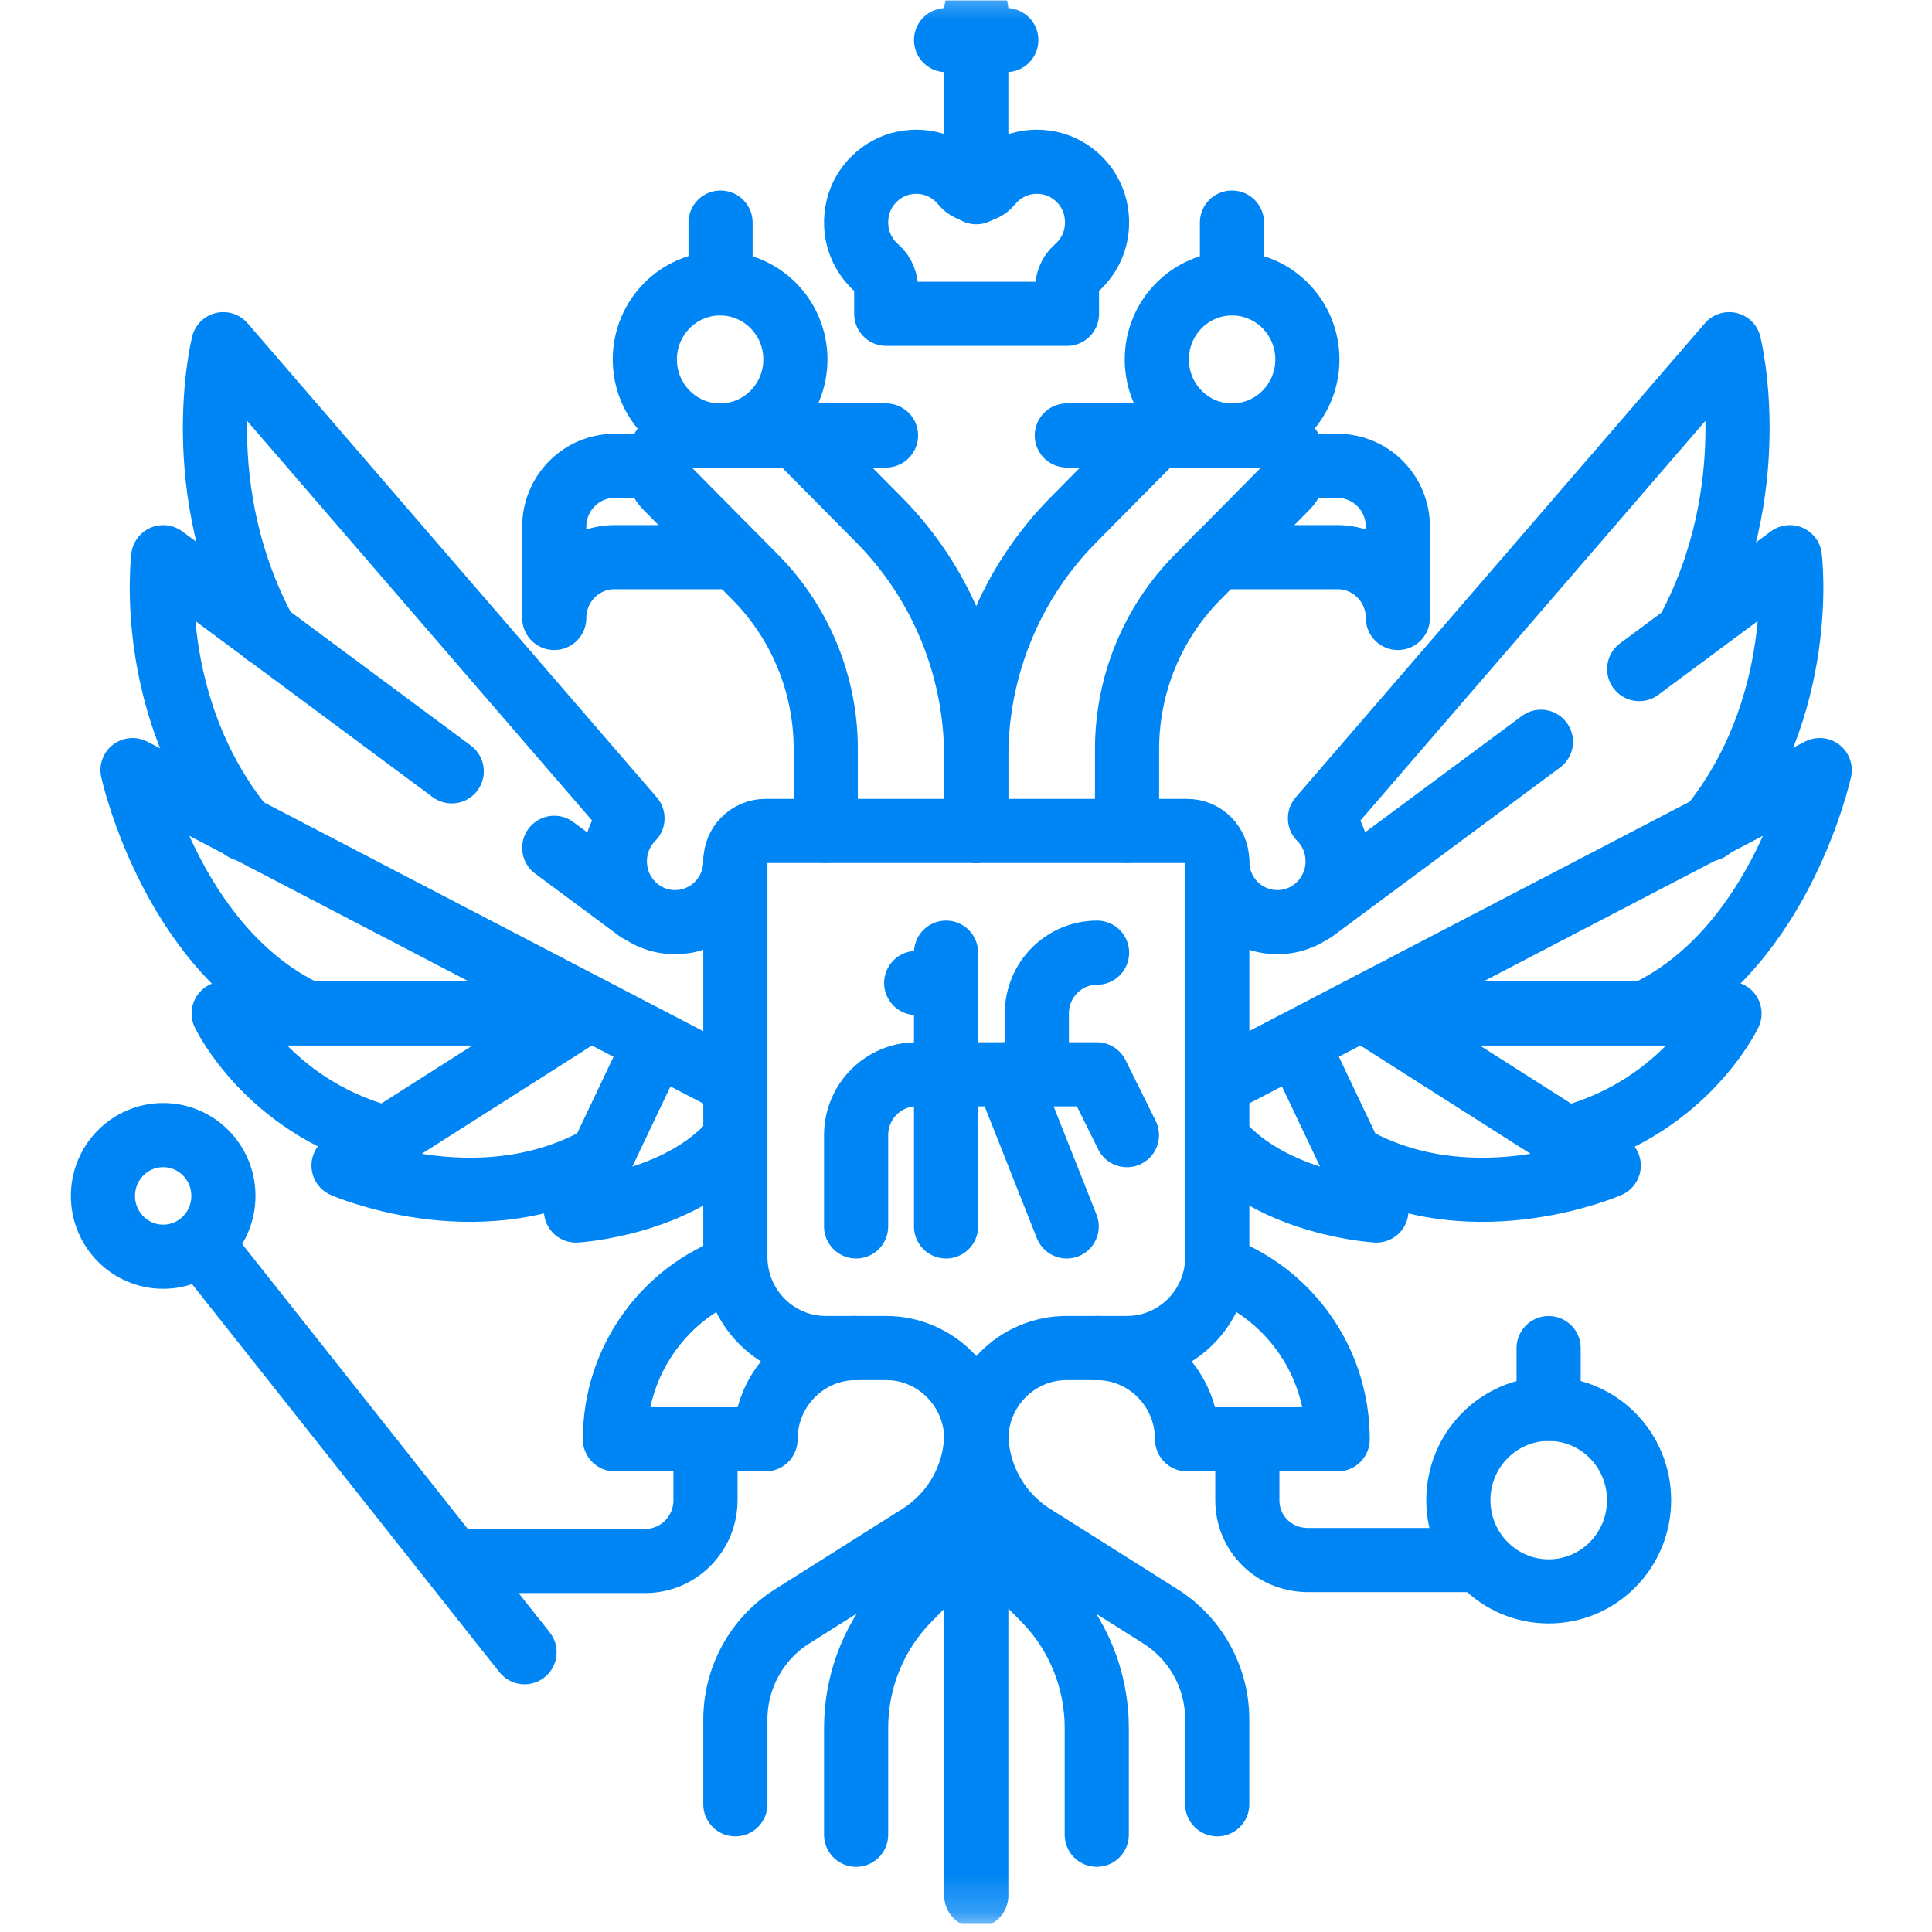 <svg width="50" height="50" viewBox="0 0 50 50" fill="none"
    xmlns="http://www.w3.org/2000/svg">
    <g clip-path="url(#clip0_12873_5325)">
        <mask id="mask0_12873_5325" style="mask-type:luminance" maskUnits="userSpaceOnUse" x="-1" y="-1" width="51" height="51">
            <path d="M-0.016 -0.486H49.772V49.794H-0.016V-0.486Z" fill="white"/>
        </mask>
        <g mask="url(#mask0_12873_5325)">
            <path d="M29.165 34.887H27.606C26.314 34.887 25.267 35.945 25.267 37.249C25.267 35.945 24.22 34.887 22.929 34.887H21.37C20.078 34.887 19.031 33.83 19.031 32.526V22.292C19.031 21.857 19.38 21.505 19.811 21.505H30.724C31.154 21.505 31.503 21.857 31.503 22.292V32.526C31.503 33.83 30.456 34.887 29.165 34.887Z" stroke="#0085F4" stroke-width="1.66" stroke-miterlimit="10" stroke-linecap="round" stroke-linejoin="round"/>
            <path d="M22.93 11.27H17.797C17.102 11.27 16.755 12.118 17.245 12.614L19.545 14.936C20.714 16.117 21.371 17.719 21.371 19.389V21.504" stroke="#0085F4" stroke-width="1.66" stroke-miterlimit="10" stroke-linecap="round" stroke-linejoin="round"/>
            <path d="M25.263 21.504V19.58C25.263 17.284 24.36 15.081 22.752 13.457L20.586 11.27" stroke="#0085F4" stroke-width="1.66" stroke-miterlimit="10" stroke-linecap="round" stroke-linejoin="round"/>
            <path d="M16.682 12.057H15.903C15.042 12.057 14.344 12.762 14.344 13.632V15.993C14.344 15.124 15.042 14.419 15.903 14.419H19.021" stroke="#0085F4" stroke-width="1.66" stroke-miterlimit="10" stroke-linecap="round" stroke-linejoin="round"/>
            <path d="M20.585 9.303C20.585 10.389 19.713 11.271 18.636 11.271C17.56 11.271 16.688 10.389 16.688 9.303C16.688 8.216 17.56 7.334 18.636 7.334C19.713 7.334 20.585 8.216 20.585 9.303Z" stroke="#0085F4" stroke-width="1.66" stroke-miterlimit="10" stroke-linecap="round" stroke-linejoin="round"/>
            <path d="M18.648 5.76V7.334" stroke="#0085F4" stroke-width="1.66" stroke-miterlimit="10" stroke-linecap="round" stroke-linejoin="round"/>
            <path d="M11.691 19.962L4.224 14.42C4.224 14.42 3.737 18.307 6.319 21.456" stroke="#0085F4" stroke-width="1.66" stroke-miterlimit="10" stroke-linecap="round" stroke-linejoin="round"/>
            <path d="M16.516 23.554L14.344 21.942" stroke="#0085F4" stroke-width="1.66" stroke-miterlimit="10" stroke-linecap="round" stroke-linejoin="round"/>
            <path d="M18.922 27.999L3.43 19.93C3.43 19.93 4.404 24.407 7.766 26.129" stroke="#0085F4" stroke-width="1.66" stroke-miterlimit="10" stroke-linecap="round" stroke-linejoin="round"/>
            <path d="M15.143 26.229H5.789C5.789 26.229 6.91 28.59 9.881 29.427" stroke="#0085F4" stroke-width="1.66" stroke-miterlimit="10" stroke-linecap="round" stroke-linejoin="round"/>
            <path d="M15.257 26.113L8.891 30.164C8.891 30.164 12.252 31.64 15.321 30.066" stroke="#0085F4" stroke-width="1.66" stroke-miterlimit="10" stroke-linecap="round" stroke-linejoin="round"/>
            <path d="M16.839 27.261L14.906 31.328C14.906 31.328 17.545 31.172 18.958 29.549" stroke="#0085F4" stroke-width="1.66" stroke-miterlimit="10" stroke-linecap="round" stroke-linejoin="round"/>
            <path d="M19.03 22.291C19.03 22.694 18.878 23.096 18.574 23.404C17.965 24.019 16.978 24.019 16.369 23.404C15.76 22.789 15.76 21.792 16.369 21.178L5.779 8.908C5.779 8.908 4.837 12.664 6.883 16.403" stroke="#0085F4" stroke-width="1.66" stroke-miterlimit="10" stroke-linecap="round" stroke-linejoin="round"/>
            <path d="M19.032 32.794C17.215 33.443 15.914 35.192 15.914 37.249H19.812C19.812 35.945 20.859 34.887 22.15 34.887" stroke="#0085F4" stroke-width="1.66" stroke-miterlimit="10" stroke-linecap="round" stroke-linejoin="round"/>
            <path d="M18.258 37.249V38.823C18.258 39.693 17.56 40.398 16.699 40.398H11.852" stroke="#0085F4" stroke-width="1.66" stroke-miterlimit="10" stroke-linecap="round" stroke-linejoin="round"/>
            <path d="M25.266 37.248V49.057" stroke="#0085F4" stroke-width="1.66" stroke-miterlimit="10" stroke-linecap="round" stroke-linejoin="round"/>
            <path d="M22.156 47.483V44.717C22.156 43.464 22.649 42.263 23.526 41.377L23.904 40.995C24.782 40.109 25.274 38.907 25.274 37.655V37.25" stroke="#0085F4" stroke-width="1.66" stroke-miterlimit="10" stroke-linecap="round" stroke-linejoin="round"/>
            <path d="M19.031 46.695V44.505C19.031 43.419 19.585 42.41 20.497 41.834L23.802 39.748C24.713 39.173 25.267 38.164 25.267 37.078V36.462" stroke="#0085F4" stroke-width="1.66" stroke-miterlimit="10" stroke-linecap="round" stroke-linejoin="round"/>
            <path d="M27.609 11.27H32.743C33.437 11.27 33.785 12.118 33.294 12.614L30.995 14.936C29.825 16.117 29.168 17.719 29.168 19.389V21.504" stroke="#0085F4" stroke-width="1.66" stroke-miterlimit="10" stroke-linecap="round" stroke-linejoin="round"/>
            <path d="M25.266 21.504V19.58C25.266 17.284 26.169 15.081 27.777 13.457L29.943 11.27" stroke="#0085F4" stroke-width="1.66" stroke-miterlimit="10" stroke-linecap="round" stroke-linejoin="round"/>
            <path d="M33.838 12.057H34.618C35.479 12.057 36.177 12.762 36.177 13.632V15.993C36.177 15.124 35.479 14.419 34.618 14.419H31.5" stroke="#0085F4" stroke-width="1.66" stroke-miterlimit="10" stroke-linecap="round" stroke-linejoin="round"/>
            <path d="M42.422 17.315L46.322 14.42C46.322 14.42 46.809 18.307 44.227 21.456" stroke="#0085F4" stroke-width="1.66" stroke-miterlimit="10" stroke-linecap="round" stroke-linejoin="round"/>
            <path d="M34.008 23.554L39.879 19.197" stroke="#0085F4" stroke-width="1.66" stroke-miterlimit="10" stroke-linecap="round" stroke-linejoin="round"/>
            <path d="M31.602 27.999L47.094 19.93C47.094 19.93 46.12 24.407 42.758 26.129" stroke="#0085F4" stroke-width="1.66" stroke-miterlimit="10" stroke-linecap="round" stroke-linejoin="round"/>
            <path d="M35.406 26.229H44.76C44.76 26.229 43.64 28.59 40.668 29.427" stroke="#0085F4" stroke-width="1.66" stroke-miterlimit="10" stroke-linecap="round" stroke-linejoin="round"/>
            <path d="M35.268 26.113L41.634 30.164C41.634 30.164 38.272 31.64 35.203 30.066" stroke="#0085F4" stroke-width="1.66" stroke-miterlimit="10" stroke-linecap="round" stroke-linejoin="round"/>
            <path d="M33.69 27.261L35.622 31.328C35.622 31.328 32.983 31.172 31.57 29.549" stroke="#0085F4" stroke-width="1.66" stroke-miterlimit="10" stroke-linecap="round" stroke-linejoin="round"/>
            <path d="M31.5 22.291C31.5 22.694 31.652 23.096 31.957 23.404C32.566 24.019 33.553 24.019 34.161 23.404C34.77 22.789 34.77 21.792 34.161 21.178L44.751 8.908C44.751 8.908 45.693 12.664 43.647 16.403" stroke="#0085F4" stroke-width="1.66" stroke-miterlimit="10" stroke-linecap="round" stroke-linejoin="round"/>
            <path d="M31.501 32.794C33.318 33.443 34.619 35.192 34.619 37.249H30.721C30.721 35.945 29.674 34.887 28.383 34.887" stroke="#0085F4" stroke-width="1.66" stroke-miterlimit="10" stroke-linecap="round" stroke-linejoin="round"/>
            <path d="M32.281 37.25V38.825C32.281 39.694 32.979 40.399 33.913 40.374H38.274" stroke="#0085F4" stroke-width="1.66" stroke-miterlimit="10" stroke-linecap="round" stroke-linejoin="round"/>
            <path d="M28.384 47.483V44.717C28.384 43.464 27.891 42.263 27.014 41.377L26.635 40.995C25.758 40.109 25.266 38.907 25.266 37.655V37.25" stroke="#0085F4" stroke-width="1.66" stroke-miterlimit="10" stroke-linecap="round" stroke-linejoin="round"/>
            <path d="M31.502 46.695V44.505C31.502 43.419 30.948 42.41 30.036 41.834L26.731 39.748C25.819 39.173 25.266 38.164 25.266 37.078V36.462" stroke="#0085F4" stroke-width="1.66" stroke-miterlimit="10" stroke-linecap="round" stroke-linejoin="round"/>
            <path d="M25.266 0.25V4.974" stroke="#0085F4" stroke-width="1.66" stroke-miterlimit="10" stroke-linecap="round" stroke-linejoin="round"/>
            <path d="M24.484 1.037H26.043" stroke="#0085F4" stroke-width="1.66" stroke-miterlimit="10" stroke-linecap="round" stroke-linejoin="round"/>
            <path d="M28.344 5.365C28.207 4.799 27.736 4.341 27.171 4.222C26.552 4.091 25.979 4.33 25.628 4.762C25.446 4.985 25.102 4.985 24.921 4.762C24.57 4.33 23.996 4.091 23.378 4.222C22.813 4.341 22.341 4.799 22.204 5.365C22.051 5.998 22.278 6.582 22.699 6.946C22.858 7.085 22.936 7.296 22.936 7.508V8.122H27.613V7.508C27.613 7.296 27.69 7.085 27.849 6.946C28.27 6.582 28.497 5.998 28.344 5.365Z" stroke="#0085F4" stroke-width="1.66" stroke-miterlimit="10" stroke-linecap="round" stroke-linejoin="round"/>
            <path d="M42.419 38.823C42.419 40.127 41.372 41.185 40.081 41.185C38.789 41.185 37.742 40.127 37.742 38.823C37.742 37.519 38.789 36.461 40.081 36.461C41.372 36.461 42.419 37.519 42.419 38.823Z" stroke="#0085F4" stroke-width="1.66" stroke-miterlimit="10" stroke-linecap="round" stroke-linejoin="round"/>
            <path d="M40.078 34.889V36.463" stroke="#0085F4" stroke-width="1.66" stroke-miterlimit="10" stroke-linecap="round" stroke-linejoin="round"/>
            <path d="M5.227 32.22L13.575 42.759" stroke="#0085F4" stroke-width="1.66" stroke-miterlimit="10" stroke-linecap="round" stroke-linejoin="round"/>
            <path d="M5.782 30.95C5.782 31.82 5.084 32.524 4.223 32.524C3.362 32.524 2.664 31.82 2.664 30.95C2.664 30.081 3.362 29.376 4.223 29.376C5.084 29.376 5.782 30.081 5.782 30.95Z" stroke="#0085F4" stroke-width="1.66" stroke-miterlimit="10" stroke-linecap="round" stroke-linejoin="round"/>
            <path d="M22.156 31.74V29.379C22.156 28.509 22.854 27.804 23.715 27.804H26.833V26.23C26.833 25.36 27.531 24.655 28.392 24.655" stroke="#0085F4" stroke-width="1.66" stroke-miterlimit="10" stroke-linecap="round" stroke-linejoin="round"/>
            <path d="M24.484 24.655V31.74" stroke="#0085F4" stroke-width="1.66" stroke-miterlimit="10" stroke-linecap="round" stroke-linejoin="round"/>
            <path d="M26.047 27.803H28.385L29.165 29.377" stroke="#0085F4" stroke-width="1.66" stroke-miterlimit="10" stroke-linecap="round" stroke-linejoin="round"/>
            <path d="M26.047 27.804L27.606 31.74" stroke="#0085F4" stroke-width="1.66" stroke-miterlimit="10" stroke-linecap="round" stroke-linejoin="round"/>
            <path d="M23.711 25.44H24.49" stroke="#0085F4" stroke-width="1.66" stroke-miterlimit="10" stroke-linecap="round" stroke-linejoin="round"/>
            <path d="M33.835 9.303C33.835 10.389 32.962 11.271 31.886 11.271C30.81 11.271 29.938 10.389 29.938 9.303C29.938 8.216 30.81 7.334 31.886 7.334C32.962 7.334 33.835 8.216 33.835 9.303Z" stroke="#0085F4" stroke-width="1.66" stroke-miterlimit="10" stroke-linecap="round" stroke-linejoin="round"/>
            <path d="M31.883 5.76V7.334" stroke="#0085F4" stroke-width="1.66" stroke-miterlimit="10" stroke-linecap="round" stroke-linejoin="round"/>
        </g>
    </g>
    <defs>
        <clipPath id="clip0_12873_5325">
            <rect width="49.787" height="49.787" fill="white" transform="translate(0 0.007)"/>
        </clipPath>
    </defs>
</svg>
